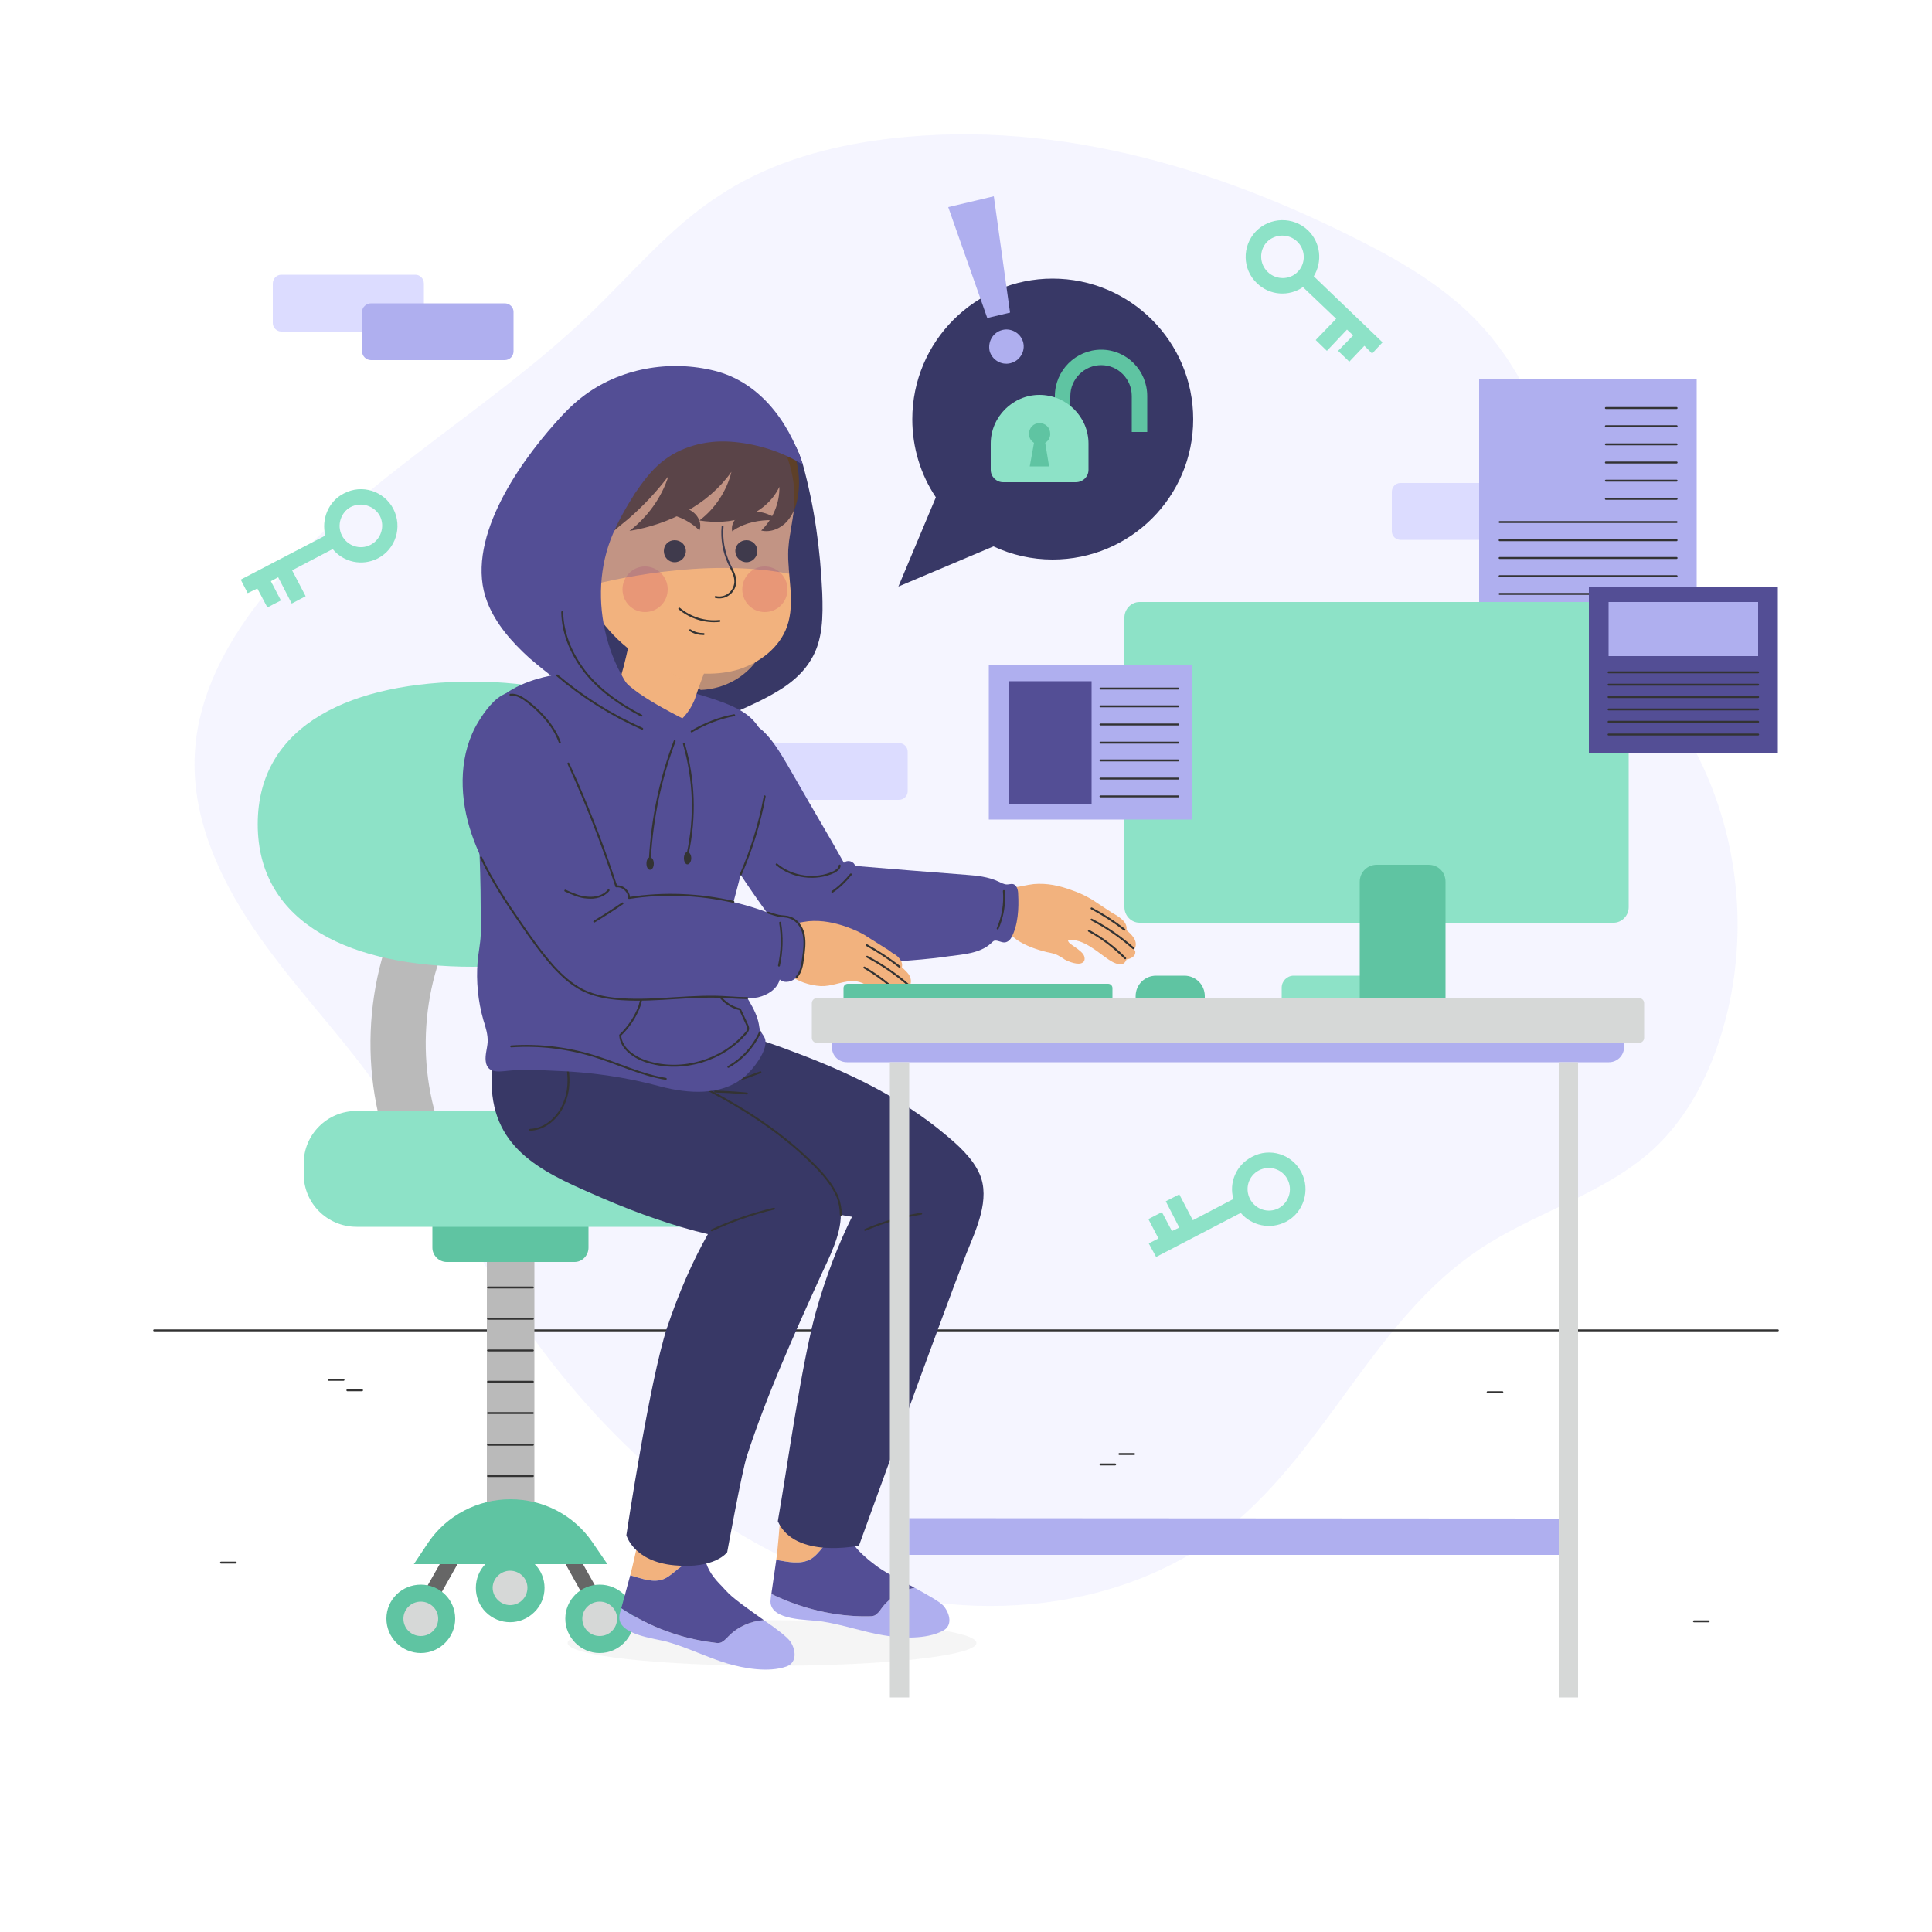 <svg xmlns="http://www.w3.org/2000/svg" viewBox="0 0 500 500" width="500" height="500"><title>8135212_3835130</title><defs><clipPath id="cp1"><path d="m188.05 182.51c3.01 2.02 15.67-11.66 15.67-11.66 0 0-1.43-2.89-4.54-4.96-3.1-2.08-14.31-11.07-14.31-11.07l-12.5 18.68c0-0.01 12.67 7 15.68 9.01z"></path></clipPath></defs><style>		.s0 { opacity: .3;fill: #dcdcff } 		.s1 { fill: none;stroke: #333333;stroke-linecap: round;stroke-linejoin: round;stroke-width: .5 } 		.s2 { fill: #dcdcff } 		.s3 { fill: #afafef } 		.s4 { opacity: .05;fill: #333333 } 		.s5 { fill: #bababa } 		.s6 { fill: #5fc4a2 } 		.s7 { fill: #d6d8d7 } 		.s8 { fill: #8de2c7 } 		.s9 { fill: #666666 } 		.s10 { fill: #f2b27e } 		.s11 { fill: #534e95 } 		.s12 { fill: #383866 } 		.s13 { opacity: .7;fill: #f2b27e } 		.s14 { fill: #38322e } 		.s15 { fill: #e89777 } 		.s16 { fill: #5e4028 } 		.s17 { opacity: .3;fill: #534e95 } 		.s18 { fill: #333333 } 	</style><g id="BACKGROUND"><path class="s0" d="m186 50.7c-12.8 8.3-22.6 20.3-33.6 30.8-27.4 26.2-62.5 44.5-85.5 74.4-8.6 11.1-15.4 24.1-16.4 38-1.3 16.5 5.8 32.6 15.1 46.3 9.3 13.8 21 25.8 30.8 39.3 12.1 16.6 21.2 35.3 32.1 52.7 20 31.8 47.4 60.3 82.4 74.5 34.9 14.3 78.1 12.1 107.4-11.6 25.1-20.4 37.6-53.8 64.6-71.8 14.4-9.6 32.1-14.2 44.9-25.8 9.2-8.5 15-20.1 18.3-32 6.2-21.9 4.3-46-5.2-66.7-6.6-14.4-16.5-27-23.6-41.2-11.8-23.9-15.3-52.3-33.1-72.4-8.2-9.3-19-16.1-30.1-21.8-39.4-20.4-83.3-33.4-127.9-27-14.2 2.1-28.2 6.3-40.2 14.3z"></path><path fill-rule="evenodd" class="s1" d="m39.9 344.3h420.2"></path><g><g><path fill-rule="evenodd" class="s1" d="m85.1 357.1h3.8"></path><path fill-rule="evenodd" class="s1" d="m89.9 359.8h3.8"></path></g><g><path fill-rule="evenodd" class="s1" d="m293.5 376.3h-3.8"></path><path fill-rule="evenodd" class="s1" d="m288.6 379h-3.8"></path></g><path fill-rule="evenodd" class="s1" d="m57.2 404.4h3.8"></path><path fill-rule="evenodd" class="s1" d="m385 360.3h3.8"></path><path fill-rule="evenodd" class="s1" d="m438.4 419.6h3.8"></path></g><g><g><path class="s2" d="m107.5 85.8h-34.7c-1.2 0-2.2-1-2.2-2.2v-10.2c0-1.3 1-2.3 2.2-2.3h34.7c1.2 0 2.2 1 2.2 2.3v10.2c0 1.2-1 2.2-2.2 2.2z"></path><path class="s3" d="m130.6 93.2h-34.6c-1.2 0-2.3-1-2.3-2.3v-10.2c0-1.2 1.1-2.2 2.3-2.2h34.6c1.3 0 2.3 1 2.3 2.2v10.2c0 1.3-1 2.3-2.3 2.3z"></path></g><path class="s2" d="m397.1 139.7h-34.7c-1.2 0-2.2-1-2.2-2.2v-10.2c0-1.3 1-2.3 2.2-2.3h34.7c1.2 0 2.2 1 2.2 2.3v10.2c0 1.2-1 2.2-2.2 2.2z"></path><path class="s2" d="m232.6 207h-34.6c-1.3 0-2.3-1-2.3-2.2v-10.3c0-1.2 1-2.2 2.3-2.2h34.6c1.3 0 2.3 1 2.3 2.2v10.3c0 1.2-1 2.2-2.3 2.2z"></path></g></g><g id="OBJECTS"><path class="s4" d="m252.7 425.2c0 3.3-23.7 5.9-52.9 5.9-29.2 0-52.9-2.6-52.9-5.9 0-3.3 23.7-5.9 52.9-5.9 29.2 0 52.9 2.6 52.9 5.9z"></path><g><path fill-rule="evenodd" class="s5" d="m126 311.8h12.3v80.4h-12.3z"></path><g><g><path fill-rule="evenodd" class="s1" d="m126.3 333.2h11.6"></path><path fill-rule="evenodd" class="s1" d="m126.3 341.3h11.6"></path><path fill-rule="evenodd" class="s1" d="m126.3 349.5h11.6"></path><path fill-rule="evenodd" class="s1" d="m126.3 357.6h11.6"></path><path fill-rule="evenodd" class="s1" d="m126.3 365.7h11.6"></path><path fill-rule="evenodd" class="s1" d="m126.3 373.9h11.6"></path><path fill-rule="evenodd" class="s1" d="m126.3 382h11.6"></path></g></g><g><path fill-rule="evenodd" class="s6" d="m138.3 417.2c-3.5 3.5-9.1 3.5-12.6 0-3.4-3.4-3.4-9.1 0-12.5 3.5-3.5 9.1-3.5 12.6 0 3.5 3.4 3.5 9.1 0 12.5z"></path><path class="s7" d="m132 415.4c-2.4 0-4.5-2-4.5-4.5 0-2.4 2.1-4.4 4.5-4.4 2.5 0 4.5 2 4.5 4.4 0 2.5-2 4.5-4.5 4.5z"></path></g><path class="s6" d="m148.7 326.6h-33.1c-2 0-3.7-1.7-3.7-3.7v-6.7h40.4v6.7c0 2-1.6 3.7-3.6 3.7z"></path><path class="s5" d="m103.2 303.8c-10.7-23-9.6-51 2.8-73.2l12.5 7c-10.2 18.2-11.1 41.3-2.3 60.2z"></path><path class="s8" d="m191 317.5h-98.7c-7.6 0-13.7-6.1-13.7-13.6v-2.8c0-7.5 6.1-13.6 13.7-13.6h98.7c7.6 0 13.7 6.1 13.7 13.6v2.8c0 7.5-6.1 13.6-13.7 13.6z"></path><path class="s8" d="m177.9 213.3c-0.4 24.7-24.9 36.9-55.6 36.9-30.7 0-55.6-10.7-55.6-36.9 0-26.1 24.9-36.9 55.6-36.9 30.7 0 56.1 12.2 55.6 36.9z"></path><g><path fill-rule="evenodd" class="s9" d="m109.2 412.9l7.5-13.2 3.5 1.9-7.5 13.3z"></path><g><path fill-rule="evenodd" class="s6" d="m108.9 427.8c-4.9 0-8.9-4-8.9-8.9 0-4.9 4-8.8 8.9-8.8 4.9 0 8.9 3.9 8.9 8.8 0 4.9-4 8.9-8.9 8.9z"></path><path class="s7" d="m108.9 423.4c-2.5 0-4.5-2-4.5-4.5 0-2.4 2-4.4 4.5-4.4 2.5 0 4.5 2 4.5 4.4 0 2.5-2 4.5-4.5 4.5z"></path></g></g><g><path fill-rule="evenodd" class="s9" d="m144.6 401.6l3.4-1.9 7.5 13.3-3.5 1.9z"></path><g><path fill-rule="evenodd" class="s6" d="m155.2 427.8c-4.9 0-8.9-4-8.9-8.9 0-4.9 4-8.8 8.9-8.8 4.9 0 8.9 3.9 8.9 8.8 0 4.9-4 8.9-8.9 8.9z"></path><path class="s7" d="m155.2 423.4c-2.5 0-4.5-2-4.5-4.5 0-2.4 2-4.4 4.5-4.4 2.5 0 4.5 2 4.5 4.4 0 2.5-2 4.5-4.5 4.5z"></path></g></g><path class="s6" d="m132.1 388c-8.4 0-16.4 4.1-21.2 11.1l-3.8 5.7h50.1l-3.9-5.7c-4.8-7-12.7-11.1-21.2-11.1z"></path></g><g><g><g><path class="s10" d="m171.9 408.6c1.3-0.6 2.4-1.6 3.5-2.5 2-1.6 4.4-2.8 6.9-3.4-0.2-2.7 1.1-6.1-0.1-8.4-0.1-0.4-0.5-0.6-0.8-0.8-1.8-1.3-4.2-1.3-6.4-1.2q-0.6 0-1.2 0.1c-1.3 0.1-2.6 0.3-3.8 0.7-4.9 1.8-4.7 5.6-5.8 10q-0.5 2.3-1.1 4.6c3 0.8 6 2.1 8.8 0.9z"></path><path class="s3" d="m204.6 424.9c-0.9-1.3-3.7-3.4-6.9-5.6-3.4 0.2-6.8 1.7-9.2 4.2-0.6 0.6-1.2 1.3-2 1.6-0.5 0.2-1.1 0.1-1.7 0-8.5-1-16.8-4.1-24-8.9-0.3 1-0.5 1.7-0.5 2-0.6 4.9 9.2 5.8 12.4 6.7 5.3 1.5 10.2 4 15.5 5.6 4.4 1.3 10.7 2.4 15.3 0.8 2.8-1 2.5-4.2 1.1-6.4z"></path><path class="s11" d="m186.5 425.1c0.8-0.3 1.4-1 2-1.6 2.4-2.5 5.8-4 9.2-4.2-3.5-2.5-7.4-5.2-9.2-7q-0.9-0.9-1.6-1.7c-2.1-2.1-3.8-4.2-4.5-7.3q0-0.3-0.1-0.6c-2.5 0.6-4.9 1.8-6.9 3.4-1.1 0.9-2.2 1.9-3.5 2.5-2.8 1.2-5.8-0.1-8.8-0.9-0.7 2.7-1.5 5.4-2.2 8.1q-0.1 0.2-0.1 0.4c7.2 4.8 15.5 7.9 24 8.9 0.6 0.1 1.2 0.2 1.7 0z"></path></g><g><path class="s10" d="m209.8 403.5c1.2-0.7 2.1-1.8 3-2.9 1.9-1.8 4.1-3.3 6.5-4.2-0.5-2.6 0.4-6.2-1.1-8.3-0.2-0.4-0.6-0.6-0.9-0.8-2-0.9-4.3-0.7-6.5-0.3q-0.6 0.1-1.3 0.2c-1.2 0.3-2.4 0.6-3.6 1.2-4.6 2.4-4 6.2-4.5 10.6q-0.2 2.4-0.5 4.7c3 0.5 6.2 1.3 8.9-0.2z"></path><path class="s3" d="m244.2 415.6c-1-1.1-4.1-2.8-7.5-4.7-3.4 0.7-6.6 2.6-8.6 5.4-0.5 0.7-1 1.4-1.8 1.8-0.5 0.2-1.1 0.2-1.7 0.2-8.6 0.1-17.2-2-25-5.8-0.1 1-0.2 1.7-0.2 2 0.1 5 9.8 4.6 13.1 5.1 5.5 0.8 10.7 2.7 16.1 3.6 4.6 0.8 11 1.1 15.3-1.1 2.7-1.3 2-4.4 0.3-6.5z"></path><path class="s11" d="m226.3 418.1c0.8-0.4 1.3-1.1 1.8-1.8 2-2.8 5.2-4.7 8.6-5.4-3.8-2-8.1-4.2-10.1-5.8q-0.9-0.7-1.8-1.4c-2.2-1.9-4.2-3.7-5.3-6.7q-0.1-0.3-0.2-0.6c-2.4 0.9-4.6 2.4-6.5 4.2-0.9 1.1-1.8 2.2-3 2.9-2.7 1.5-5.9 0.7-8.9 0.2-0.4 2.8-0.8 5.6-1.2 8.3q0 0.3-0.1 0.5c7.8 3.8 16.4 5.9 25 5.8 0.6 0 1.2 0 1.7-0.2z"></path></g><g><g><path class="s10" d="m260 241.2c0.8-0.2 2.5 1.6 3.1 2 2.4 1.6 5 2.5 7.8 3.2 1 0.2 2.1 0.4 3 0.9 0.5 0.3 1.1 0.6 1.6 1 1.1 0.6 3.6 1.6 4.7 0.8 0.7-0.4 0.6-1.5 0.1-2.2-0.8-1-2-1.7-3.1-2.5-0.4-0.3-0.8-0.6-0.8-1.1 3.9-0.5 7.6 3.1 10.6 5.1 0.5 0.3 1.1 0.7 1.7 0.9 0.6 0.3 1.3 0.3 2 0.1 0.2-0.1 0.4-0.3 0.6-0.6q0.2-0.2 0.2-0.5c0.5-0.1 1.1-0.2 1.6-0.6 0.5-0.3 0.8-0.9 0.7-1.5-0.1-0.1-0.2-0.3-0.2-0.5 0-0.1 0.1-0.3 0.2-0.5 0.3-0.8 0.1-1.8-0.4-2.5-0.5-0.8-1.2-1.4-1.9-2 0.2-0.7-0.1-1.6-0.6-2.2-0.5-0.6-1.2-1.1-1.8-1.5q-0.6-0.4-1.2-0.7-2.6-1.7-5.3-3.5c-1.7-1-3.4-1.8-5.2-2.4-3.2-1.2-6.4-1.9-9.9-1.6-1.8 0.2-3.5 0.7-5.3 0.9l-44.3-5.1-20.3-34.5-19.4 10c0 0 18.8 36.3 31.1 42.9 12.3 6.5 50.7-1.8 50.7-1.8z"></path><g><path class="s1" d="m291.2 248c-2.8-2.8-5.9-5.2-9.4-7.1"></path><path class="s1" d="m293.3 245.4c-3.3-2.9-6.9-5.4-10.8-7.4"></path><path class="s1" d="m291 240.6q-4-3.1-8.5-5.5"></path></g></g><path class="s11" d="m263.5 231.4c0-1-0.3-2.3-1.3-2.6-0.6-0.1-1.1 0.1-1.6 0.1-0.8 0-1.6-0.5-2.3-0.8-2.6-1.2-5.5-1.5-8.3-1.7q-14.4-1.1-28.7-2.3c-0.3-1.2-2-1.7-2.9-0.8q-1.5-2.6-3-5.3-5.9-10.1-11.7-20.2c-1.8-3-3.6-6.1-6.1-8.5-2.6-2.4-6-4-9.5-3.6-3.8 0.4-7.1 3.4-8.5 6.9-1.4 3.6-1.3 7.6-0.2 11.3 1 3.7 2.9 7.1 4.8 10.5q6.7 11.4 14.5 22.1c1.7 2.3 3.4 4.5 5.6 6.4 7.1 6.2 17.6 6.7 27.1 6 4.7-0.4 9.4-0.7 14-1.4 3.7-0.5 8.2-0.7 11.1-3.4 0.2-0.2 0.4-0.4 0.7-0.6 0.8-0.3 1.8 0.4 2.7 0.4 0.7 0 1.4-0.5 1.8-1.2 1.8-3.2 2-7.7 1.8-11.3z"></path><g><path class="s1" d="m217.3 224c0 0.8-0.8 1.3-1.5 1.7-4.7 2.2-10.8 1.4-14.8-2"></path><path class="s1" d="m220.2 226.3c-1.4 1.7-3 3.3-4.8 4.5"></path><path class="s1" d="m259.8 230.6c0.3 3.3-0.3 6.7-1.6 9.7"></path></g></g><path class="s12" d="m212.8 153.5c0.2 5.9 0.2 12.2-2.9 17.2-1.8 3.1-4.5 5.5-7.4 7.4-4 2.6-8.3 4.5-12.6 6.4-4.5 2-9.3 4-14.3 4-4.8-0.1-9.5-2.2-13.2-5.2-3.8-3.1-6.7-7-9.1-11.2-5.6-9.8-8.5-21.5-6.4-32.6 2-9.8 7.9-18.7 16-24.5 8.1-5.8 18.3-8.6 28.3-8.1 9 0.5 14.2 4.9 16.6 13.4 3 10.9 4.5 22 5 33.2z"></path><g><path class="s12" d="m253.5 303.8c-1.8-4.1-5.6-7.5-9-10.3-11.3-9.5-25.2-16.1-38.9-21.2q-4.9-1.9-10-3.5c-2.2-0.7-5-0.5-6.4-2.6-1.7-2.3-2.2-6.3-2.5-9.1-0.1-0.2-0.1-0.4-0.2-0.5-0.1-0.1-0.3-0.1-0.5-0.2-17-2.2-35.2-2.3-52.3 0.2-1.1 0.1-2.2 0.3-3 1.1-1 0.8-1.2 2.2-1.3 3.5-0.9 6.8-2.6 14-2.1 20.8 1.1 16.6 14.9 22.1 28.4 28 9.7 4.2 19.1 7.4 27.5 9.4-3.8 6.7-7.5 15-10.6 24.3-4.5 13.7-10.5 53.6-10.5 53.6 0 0 1.8 6.8 12.4 7.8 10.6 1 13.7-3.4 13.7-3.4 0 0 3.8-20.9 5.1-24.9 5.2-15.9 12.1-31.2 19-46.4 2.2-4.8 5.3-10.6 5.3-16q1.4 0.3 2.9 0.5c-3.5 7-6.8 15.5-9.4 24.8-3.8 14-7.3 39.7-9.8 54 4.4 9.9 21 6.3 21 6.3 0 0 21.7-60 27.8-75.6 2.5-6.2 6.3-14.1 3.4-20.6z"></path><g><path class="s1" d="m217.6 314.4c0-1.6-0.3-3.1-0.8-4.5-1.7-4.2-5.3-7.7-8.5-10.7-7.3-6.8-15.8-12.3-24.8-17"></path><path class="s1" d="m184.2 318.4c5.1-2.4 10.6-4.3 16.1-5.6"></path><path class="s1" d="m223.9 318.3c4.6-2 9.5-3.4 14.5-4.2"></path><path class="s1" d="m184.2 281.6q6.4-1.7 12.6-4.1"></path><path class="s1" d="m185.1 282.5q4.1 0.1 8.2 0.5"></path><path class="s1" d="m146.2 273.3c1.1 3.9 1.4 8.2-0.1 11.9-1.4 3.8-4.8 7-8.9 7.2"></path></g></g><path class="s11" d="m169.8 176.5c-17.7-5.2-35.2-2.1-42 5.7-6.8 7.9-3.4 28.5-3.4 52.6 0 2.4 0 4.9 0 7.3-0.1 2.2-0.6 4.5-0.8 6.8-0.4 5.1 0.1 10.2 1.5 15.1 0.6 1.9 1.2 3.8 1.1 5.7-0.1 1.6-0.7 3.3-0.5 4.9 0.4 3.8 4.5 2.5 7.1 2.4q5.2-0.2 10.3 0.1c9.4 0.3 18.8 1.6 27.9 4.1 7 1.8 15.5 2.5 21.5-2.4 2-1.6 6.9-7.4 5.3-10.4-0.3-0.6-0.8-1.1-1-1.7-0.3-0.5-0.3-1.1-0.4-1.6-0.7-4-3.9-7.9-5.8-11.5-1-1.8-2-3.6-2.9-5.5-0.2-0.4-1.3-2.2-1.2-2.7 0-0.1 14.3-48.5 10.8-55.5-3.5-7.1-9.8-8.2-27.5-13.4z"></path><g><g><path id="XMLID_1_" class="s10" d="m160.9 174.3c-1 3.4 15.7 11.6 15.7 11.6 0 0 2.4-2.2 3.5-5.8 1.1-3.6 6.4-16.9 6.4-16.9l-21.5-6.6c0 0-3 14.2-4.1 17.7z"></path><g id="Clip-Path" clip-path="url(#cp1)"><path fill-rule="evenodd" class="s13" d="m198.4 165.7c-2.9 9.7-13.5 15.1-23.7 12-10.2-3.1-16-13.4-13-23.2 2.9-9.7 13.5-15.1 23.7-12 10.2 3.1 16 13.5 13 23.2z"></path></g></g><path class="s10" d="m147.7 136.2c-0.1-9 2.3-18 7.3-24.9 4.9-6.7 12.3-10.6 21.1-10.9 8.8-0.2 15.7 2.6 21.1 7.9 6.1 5.8 9 14.6 8.3 22.9-0.3 3.7-1.3 7.3-1.5 11-0.3 6.6 1.9 13.6-0.3 19.9-1.9 5.4-6.9 9.3-12.4 11.1-5.5 1.7-11.4 1.3-17 0.2-8-1.5-14.7-7.2-19.4-13.7-4.7-6.6-7.1-15-7.2-23.5z"></path><g><g><path class="s1" d="m187 136.3c-0.3 3.2 0.3 6.5 1.6 9.4 0.8 1.7 1.8 3.3 1.7 5-0.1 1.2-0.7 2.4-1.7 3.1-0.9 0.7-2.2 1-3.4 0.7"></path><path class="s1" d="m186.2 160.7c-3.7 0.4-7.5-0.8-10.4-3.2"></path><path class="s1" d="m182.1 164.1c-1.2 0-2.5-0.3-3.5-1"></path></g><path class="s14" d="m171.8 142.6c0 1.6 1.2 2.9 2.8 2.9 1.6 0 2.9-1.3 2.9-2.9 0-1.6-1.3-2.8-2.9-2.8-1.6 0-2.8 1.2-2.8 2.8z"></path><path class="s14" d="m190.3 142.6c0 1.6 1.3 2.9 2.9 2.9 1.5 0 2.8-1.3 2.8-2.9 0-1.6-1.3-2.8-2.8-2.8-1.6 0-2.9 1.2-2.9 2.8z"></path></g><g><path fill-rule="evenodd" class="s15" d="m166.9 158.4c-3.2 0-5.8-2.6-5.8-5.9 0-3.2 2.6-5.9 5.8-5.9 3.3 0 5.9 2.7 5.9 5.9 0 3.3-2.6 5.9-5.9 5.9z"></path><path class="s15" d="m192.1 152.5c0 3.3 2.6 5.9 5.8 5.9 3.3 0 5.9-2.6 5.9-5.9 0-3.2-2.6-5.9-5.9-5.9-3.2 0-5.8 2.7-5.8 5.9z"></path></g><g><path class="s16" d="m176.7 131.3c3.9 0.9 5.1 4.1 4.3 6 0 0-1.6-1.9-4.9-3.3-3.3-1.4-6.6-1.6-6.6-1.6 0 0 3.3-1.9 7.2-1.1z"></path><path class="s16" d="m194.7 132.4c-4 0.1-5.7 3.1-5.2 5.1 0 0 1.9-1.6 5.4-2.4 3.5-0.8 6.7-0.4 6.7-0.4 0 0-2.9-2.5-6.9-2.3z"></path></g><path class="s16" d="m162.6 134.3c3.8-3.3 7.3-7 10.4-11.1-1.8 5.6-5.4 10.6-10.1 14.2 10.3-1.7 20.4-6.8 26.4-15.3-1.2 4.9-4.2 9.5-8.3 12.6 4 0.6 8.2 0.5 11.9-0.9 3.8-1.4 7.1-4.2 8.8-7.8 0.1 4.2-1.7 8.4-4.7 11.3 2.5 0.6 5.2-0.6 6.8-2.5 1.7-2 2.5-4.5 2.8-7.1 1.2-9.3-3.7-19-11.5-24.3-11.7-8.1-28.5-7.9-39.1 1.9-10.6 9.8-13.4 25.9-6.5 38.4 2.7 4.7 3.5 0.5 5.5-2.2 2.1-2.8 4.9-5 7.6-7.2z"></path><g><path class="s10" d="m142.6 146.5c2.3 6.1 7.8 9.7 10.6 8.4 2.2-1.1 2.5-5.1 1.2-10-1.2-4.8-4.8-11-8.5-10.1-3.6 1-5.5 5.7-3.3 11.7z"></path><path class="s13" d="m145.7 138.3c1.8 0.7 3.3 2.2 4.4 3.8 1.4 2.2 2.3 4.8 2.5 7.4-0.5-0.5-1.3-0.6-2-0.3-0.8 0.2-1.1 0.8-1.5 1.4-1.6-0.7-3-3-3.7-4.5-0.9-1.8-1.4-3.7-1.3-5.7 0-1 0.3-2.7 1.6-2.1z"></path></g><path class="s17" d="m204 142.2c0.2-3.7 1.2-7.3 1.5-11 0.7-8.3-2.2-17.1-8.3-22.9-5.4-5.3-12.3-8.1-21.1-7.9-8.8 0.3-16.2 4.2-21.1 10.9-5 6.9-7.4 15.9-7.3 24.9 0.1 5.5 1.1 10.9 3 15.8 6.8-1.8 31.3-7.8 53.6-3.5-0.2-2.1-0.4-4.2-0.3-6.3z"></path></g><path class="s11" d="m158 139.7c1.6-4.2 3.9-8.2 6.3-12 2-2.9 4.1-5.8 6.8-8 4.9-4.1 11.5-5.8 17.8-5.4 6.4 0.4 13.5 2.5 18.9 6-4-12.1-11.8-21.5-22.7-24.3-11.8-3-24.9-0.7-34.5 6.8-2.6 2-4.9 4.4-7 6.8-9.8 11-23.5 30.8-17.5 46.2 2.2 5.7 6.4 10.4 10.9 14.5 4.8 4.1 10.1 8.2 15.5 11.3 2.7 1.5 5.3 3 8.2 4.1 0.8 0.4 8.9 2.3 8.9 2.4-0.8-3.9-4.1-6.4-6.3-9.5-2.6-3.7-4.6-7.8-5.9-12.2-2.6-8.7-2.6-18.2 0.6-26.7z"></path><path class="s1" d="m191.7 226.3c2.8-6.4 4.9-13.2 6.2-20.2"></path><g><path class="s1" d="m144.2 174.8c6.6 5.6 14.1 10.3 22 13.8"></path><path class="s1" d="m179 189.3c3.4-2 7.1-3.5 11-4.2"></path><path class="s1" d="m174.6 191.8c-3.7 9.7-5.8 20-6.4 30.3"></path><path class="s1" d="m177 192.5c2.7 9.4 3 18.9 1 28.3"></path><path class="s1" d="m132.3 270.8c7.3-0.5 14.7 0.4 21.7 2.6 6.1 1.9 12 4.8 18.3 5.8"></path><path class="s1" d="m188.5 276.1c3.6-2 6.5-5.2 8.2-9"></path><path class="s1" d="m160.5 267.9c0.2 3.6 3.9 6 7.4 7 8.9 2.6 19.1-0.5 25.1-7.5 0.3-0.3 0.5-0.6 0.6-1 0.1-0.4-0.1-0.9-0.3-1.3q-0.9-2-1.8-3.9c-3.6-0.8-6.5-3.9-7-7.5-0.5-2.7-15.4-0.8-16.9 0.8-1.5 1.3-1.5 4.7-2.4 6.6-1.1 2.6-2.7 4.9-4.7 6.8z"></path><path class="s1" d="m166 185.2c-5.2-2.7-10.2-6.1-14-10.6-3.8-4.6-6.4-10.3-6.5-16.2"></path><path class="s18" d="m169.2 223.5c0 0.9-0.4 1.6-1 1.6-0.5 0-0.9-0.7-0.9-1.6 0-0.9 0.4-1.6 0.9-1.6 0.6 0 1 0.7 1 1.6z"></path><path class="s18" d="m178.9 222.1c0 0.9-0.5 1.6-1 1.6-0.5 0-0.9-0.7-0.9-1.6 0-0.9 0.4-1.6 0.9-1.6 0.5 0 1 0.7 1 1.6z"></path></g><g><g><path class="s10" d="m201.9 250.7c0.8 0.2 1.5 0.9 2.1 1.4 2.4 1.9 5.4 2.9 8.4 3.1 2.8 0.1 5.1-1.1 7.8-1.3 2.3-0.1 3.5 0.7 5.4 1.9q1.6 1.1 3.2 2.1c0.6 0.4 1.1 0.8 1.8 1 0.6 0.2 1.3 0.3 1.9 0 0.3-0.1 0.5-0.3 0.6-0.5q0.2-0.3 0.2-0.6c0.6-0.1 1.2-0.2 1.7-0.5 0.4-0.3 0.8-1 0.6-1.5 0-0.2-0.1-0.3-0.1-0.5 0-0.2 0.1-0.4 0.1-0.5 0.3-0.9 0.1-1.8-0.4-2.6-0.5-0.7-1.2-1.3-1.8-1.9 0.2-0.8-0.1-1.6-0.6-2.2-0.5-0.7-1.2-1.1-1.9-1.5q-0.6-0.4-1.1-0.8-2.7-1.7-5.4-3.4c-1.6-1.1-3.4-1.8-5.2-2.5-3.2-1.1-6.4-1.8-9.9-1.5-1.7 0.2-3.5 0.6-5.3 0.9l-44.2-5.1-20.4-34.6-18.3 9.9c0 0 17.7 36.5 30 43.1 12.4 6.5 50.8-1.9 50.8-1.9z"></path><g><path class="s1" d="m233.1 257.6c-2.8-2.8-6-5.2-9.4-7.2"></path><path class="s1" d="m235.2 255c-3.3-2.9-7-5.4-10.8-7.4"></path><path class="s1" d="m232.8 250.2q-4-3.1-8.5-5.6"></path></g></g><path class="s11" d="m123.8 186.8c-4.9 8-5 18.3-2.3 27.3 2.7 9.1 8 17.1 13.3 24.9 2.6 3.8 5.3 7.6 8.4 11.1 2.2 2.4 4.7 4.7 7.7 6.2 3.1 1.5 6.6 2.1 10 2.3 9.2 0.6 18.5-1.2 27.7-0.5 2.6 0.1 5.1 0.5 7.6 0 2.5-0.6 4.9-2.1 5.6-4.6 1.2 1.1 3.4 0.6 4.4-0.7 1.1-1.3 1.4-3 1.6-4.6 0.3-2.1 0.6-4.2 0.2-6.3-0.4-2-1.8-4-3.8-4.5-0.9-0.3-1.8-0.2-2.7-0.4-0.9-0.1-1.8-0.5-2.7-0.8-11.4-4.3-23.9-5.7-36-3.8 0-1.7-1.6-3.2-3.3-3q-4.5-13.8-10.3-27.1c-2.9-6.6-6-13.3-10.8-18.8-1.9-2.1-4.4-5.1-7.5-4-2.9 1-5.6 4.8-7.1 7.3z"></path><g><path class="s1" d="m189.8 233.4c-8.8-2-18-2.4-27-1 0-1.7-1.6-3.2-3.3-3q-4.5-13.8-10.3-27.1-1-2.3-2.1-4.7"></path><path class="s1" d="m206.2 252.8c1.1-1.3 1.4-3 1.6-4.6 0.3-2.1 0.6-4.2 0.2-6.3-0.4-2-1.8-4-3.8-4.5-0.9-0.3-1.8-0.2-2.7-0.4-0.9-0.2-1.8-0.5-2.7-0.8"></path><path class="s1" d="m124.5 221.9c2.8 6 6.5 11.6 10.3 17.1 2.6 3.8 5.3 7.6 8.4 11.1 2.2 2.4 4.7 4.7 7.7 6.2 3.1 1.5 6.6 2.1 10 2.3 9.2 0.6 18.5-1.2 27.7-0.5 1.6 0.1 3.2 0.2 4.8 0.2"></path><path class="s1" d="m157.5 230.4c-1.3 1.6-3.5 2.1-5.5 1.9-2-0.1-3.9-1-5.7-1.8"></path><path class="s1" d="m161.1 233.8q-3.5 2.4-7.3 4.7"></path><path class="s1" d="m201.9 238.8c0.6 3.7 0.5 7.4-0.3 11.1"></path><path class="s1" d="m132.1 179.8c1.7-0.2 3.3 0.9 4.7 2 3.5 2.8 6.6 6.2 8.1 10.4"></path></g></g></g></g><g><g><path fill-rule="evenodd" class="s3" d="m382.8 98.2h56.3v71.6h-56.3z"></path><path fill-rule="evenodd" class="s3" d="m388 103.2h24.2v25.9h-24.2z"></path><g><g><path fill-rule="evenodd" class="s1" d="m388.1 135.1h45.8"></path><path fill-rule="evenodd" class="s1" d="m388.1 139.8h45.8"></path><path fill-rule="evenodd" class="s1" d="m388.1 144.4h45.8"></path><path fill-rule="evenodd" class="s1" d="m388.1 149.1h45.8"></path><path fill-rule="evenodd" class="s1" d="m388.1 153.7h45.8"></path><path fill-rule="evenodd" class="s1" d="m388.1 158.4h45.8"></path><path fill-rule="evenodd" class="s1" d="m388.1 163h45.8"></path></g></g><g><g><path fill-rule="evenodd" class="s1" d="m415.6 105.6h18.3"></path><path fill-rule="evenodd" class="s1" d="m415.6 110.3h18.3"></path><path fill-rule="evenodd" class="s1" d="m415.6 115h18.3"></path><path fill-rule="evenodd" class="s1" d="m415.6 119.7h18.3"></path><path fill-rule="evenodd" class="s1" d="m415.6 124.4h18.3"></path><path fill-rule="evenodd" class="s1" d="m415.6 129.1h18.3"></path></g></g></g><g><path class="s7" d="m424.2 269.9h-212.8c-0.7 0-1.3-0.6-1.3-1.3v-9c0-0.7 0.6-1.3 1.3-1.3h212.8c0.7 0 1.3 0.6 1.3 1.3v9c0 0.7-0.6 1.3-1.3 1.3z"></path><path class="s3" d="m416.4 274.9h-197.2c-2.2 0-3.9-1.7-3.9-3.9v-1.1h205v1.1c0 2.2-1.8 3.9-3.9 3.9z"></path><path fill-rule="evenodd" class="s7" d="m403.4 274.9h5v164.4h-5z"></path><path fill-rule="evenodd" class="s7" d="m230.3 274.9h5v164.4h-5z"></path><path fill-rule="evenodd" class="s3" d="m235.3 392.9l168.1 0.1v9.4h-168.1z"></path></g><g><path class="s8" d="m370.8 252.5h-36c-1.7 0-3.1 1.4-3.1 3.1v2.7h39.1c0 0 0-5.8 0-5.8z"></path><path class="s8" d="m417.6 238.8h-122.7c-2.1 0-3.9-1.8-3.9-4v-75c0-2.2 1.8-4 3.9-4h122.7c2.1 0 3.9 1.8 3.9 4v75c0 2.2-1.8 4-3.9 4z"></path><path class="s6" d="m374.1 258.3h-22.2v-30.1c0-2.5 2-4.4 4.4-4.4h13.4c2.5 0 4.4 1.9 4.4 4.4z"></path><path class="s8" d="m382.5 217.3h-39c-1.6 0-2.9-1.3-2.9-2.9v-23.1c0-1.6 1.3-2.8 2.9-2.8h39c1.6 0 2.9 1.2 2.9 2.8v23.1c0 1.6-1.3 2.9-2.9 2.9z"></path></g><path class="s6" d="m286.8 254.6h-67.4c-0.6 0-1.1 0.5-1.1 1.1v2.6h69.6v-2.6c0-0.6-0.5-1.1-1.1-1.1z"></path><path class="s6" d="m306.5 252.5h-7.3c-2.9 0-5.3 2.3-5.3 5.3v0.5h17.9v-0.5c0-3-2.4-5.3-5.3-5.3z"></path><g><path fill-rule="evenodd" class="s11" d="m411.2 151.8h48.9v43.1h-48.9z"></path><path fill-rule="evenodd" class="s3" d="m416.3 155.8h38.7v14h-38.7z"></path><g><g><path fill-rule="evenodd" class="s1" d="m416.3 174h38.7"></path><path fill-rule="evenodd" class="s1" d="m416.3 177.2h38.7"></path><path fill-rule="evenodd" class="s1" d="m416.3 180.4h38.7"></path><path fill-rule="evenodd" class="s1" d="m416.3 183.6h38.7"></path><path fill-rule="evenodd" class="s1" d="m416.3 186.8h38.7"></path><path fill-rule="evenodd" class="s1" d="m416.3 190.1h38.7"></path></g></g></g><g><path fill-rule="evenodd" class="s3" d="m255.9 172.1h52.6v40h-52.6z"></path><path fill-rule="evenodd" class="s11" d="m261 176.3h21.5v31.7h-21.5z"></path><g><g><path fill-rule="evenodd" class="s1" d="m284.8 178.2h20.1"></path><path fill-rule="evenodd" class="s1" d="m284.8 182.8h20.1"></path><path fill-rule="evenodd" class="s1" d="m284.8 187.5h20.1"></path><path fill-rule="evenodd" class="s1" d="m284.8 192.2h20.1"></path><path fill-rule="evenodd" class="s1" d="m284.8 196.8h20.1"></path><path fill-rule="evenodd" class="s1" d="m284.8 201.5h20.1"></path><path fill-rule="evenodd" class="s1" d="m284.8 206.1h20.1"></path></g></g></g></g><g><path class="s12" d="m272.4 72.1c-20 0-36.3 16.3-36.3 36.4 0 7.4 2.2 14.4 6.1 20.2l-9.7 23.1 24.6-10.4c4.7 2.2 9.9 3.4 15.3 3.4 20.1 0 36.4-16.2 36.4-36.3 0-20.1-16.3-36.4-36.4-36.4z"></path><g><path class="s6" d="m296.9 111.8h-4v-9.3c0-4.4-3.5-8-7.9-8-4.4 0-8 3.6-8 8v9.3h-4v-9.3c0-6.6 5.4-12 12-12 6.6 0 11.9 5.4 11.9 12z"></path><g><path class="s8" d="m278.4 124.8h-18.8c-1.7 0-3.2-1.4-3.2-3.2v-6.8c0-6.9 5.7-12.6 12.6-12.6 7 0 12.7 5.7 12.7 12.6v6.8c0 1.8-1.5 3.2-3.3 3.2z"></path><path class="s6" d="m271.8 112.3c0-1.6-1.2-2.8-2.8-2.8-1.5 0-2.7 1.2-2.7 2.8 0 1 0.5 1.8 1.3 2.3l-1.1 6.1h5l-1-6.1c0.8-0.5 1.3-1.3 1.3-2.3z"></path></g></g><g><path class="s3" d="m264.8 88.6c0.6 2.4-0.9 4.8-3.3 5.4-2.4 0.6-4.8-0.9-5.4-3.2-0.5-2.4 0.9-4.8 3.3-5.4 2.4-0.6 4.8 0.9 5.4 3.2z"></path><path fill-rule="evenodd" class="s3" d="m257.2 50.8l-11.8 2.8 10.1 28.7 5.9-1.4z"></path></g></g><path class="s8" d="m89 127.7c-4 2-5.9 6.7-4.8 10.9l-21.9 11.4 1.8 3.5 2.5-1.2 2.6 4.9 3.5-1.8-2.6-5 1.9-1 3.5 6.8 3.6-1.9-3.5-6.7 10.5-5.5c2.8 3.4 7.6 4.5 11.7 2.4 4.6-2.4 6.4-8.1 4-12.8-2.4-4.6-8.1-6.5-12.8-4zm6.9 13.3c-2.7 1.4-6 0.3-7.4-2.4-1.4-2.7-0.3-6 2.3-7.4 2.7-1.4 6.1-0.3 7.5 2.3 1.4 2.7 0.3 6.1-2.4 7.5z"></path><path class="s8" d="m325 59.9c-3.6 3.8-3.5 9.8 0.3 13.4 3.3 3.2 8.3 3.5 11.9 1l8.6 8.2-5.3 5.5 2.9 2.8 5.2-5.5 1.6 1.5-3.9 4 2.9 2.8 3.9-4.1 2 2 2.7-2.9-17.8-17.1c2.3-3.8 1.8-8.7-1.5-11.9-3.8-3.6-9.8-3.5-13.5 0.3zm2.9 2.7c2.1-2.1 5.6-2.2 7.8-0.1 2.2 2.1 2.3 5.6 0.2 7.8-2.1 2.2-5.6 2.2-7.8 0.1-2.2-2.1-2.3-5.6-0.2-7.8z"></path><path class="s8" d="m336.8 303.4c-2.4-4.7-8.2-6.5-12.8-4-4.1 2.1-6 6.7-4.8 10.9l-10.5 5.5-3.5-6.7-3.5 1.8 3.5 6.8-1.9 0.9-2.6-4.9-3.5 1.8 2.6 5-2.5 1.3 1.9 3.5 21.9-11.4c2.8 3.3 7.6 4.4 11.7 2.3 4.6-2.4 6.4-8.2 4-12.8zm-3.6 1.8c1.4 2.7 0.4 6-2.3 7.5-2.7 1.4-6 0.3-7.4-2.4-1.4-2.7-0.4-6 2.3-7.4 2.7-1.4 6-0.4 7.4 2.3z"></path></g></svg>